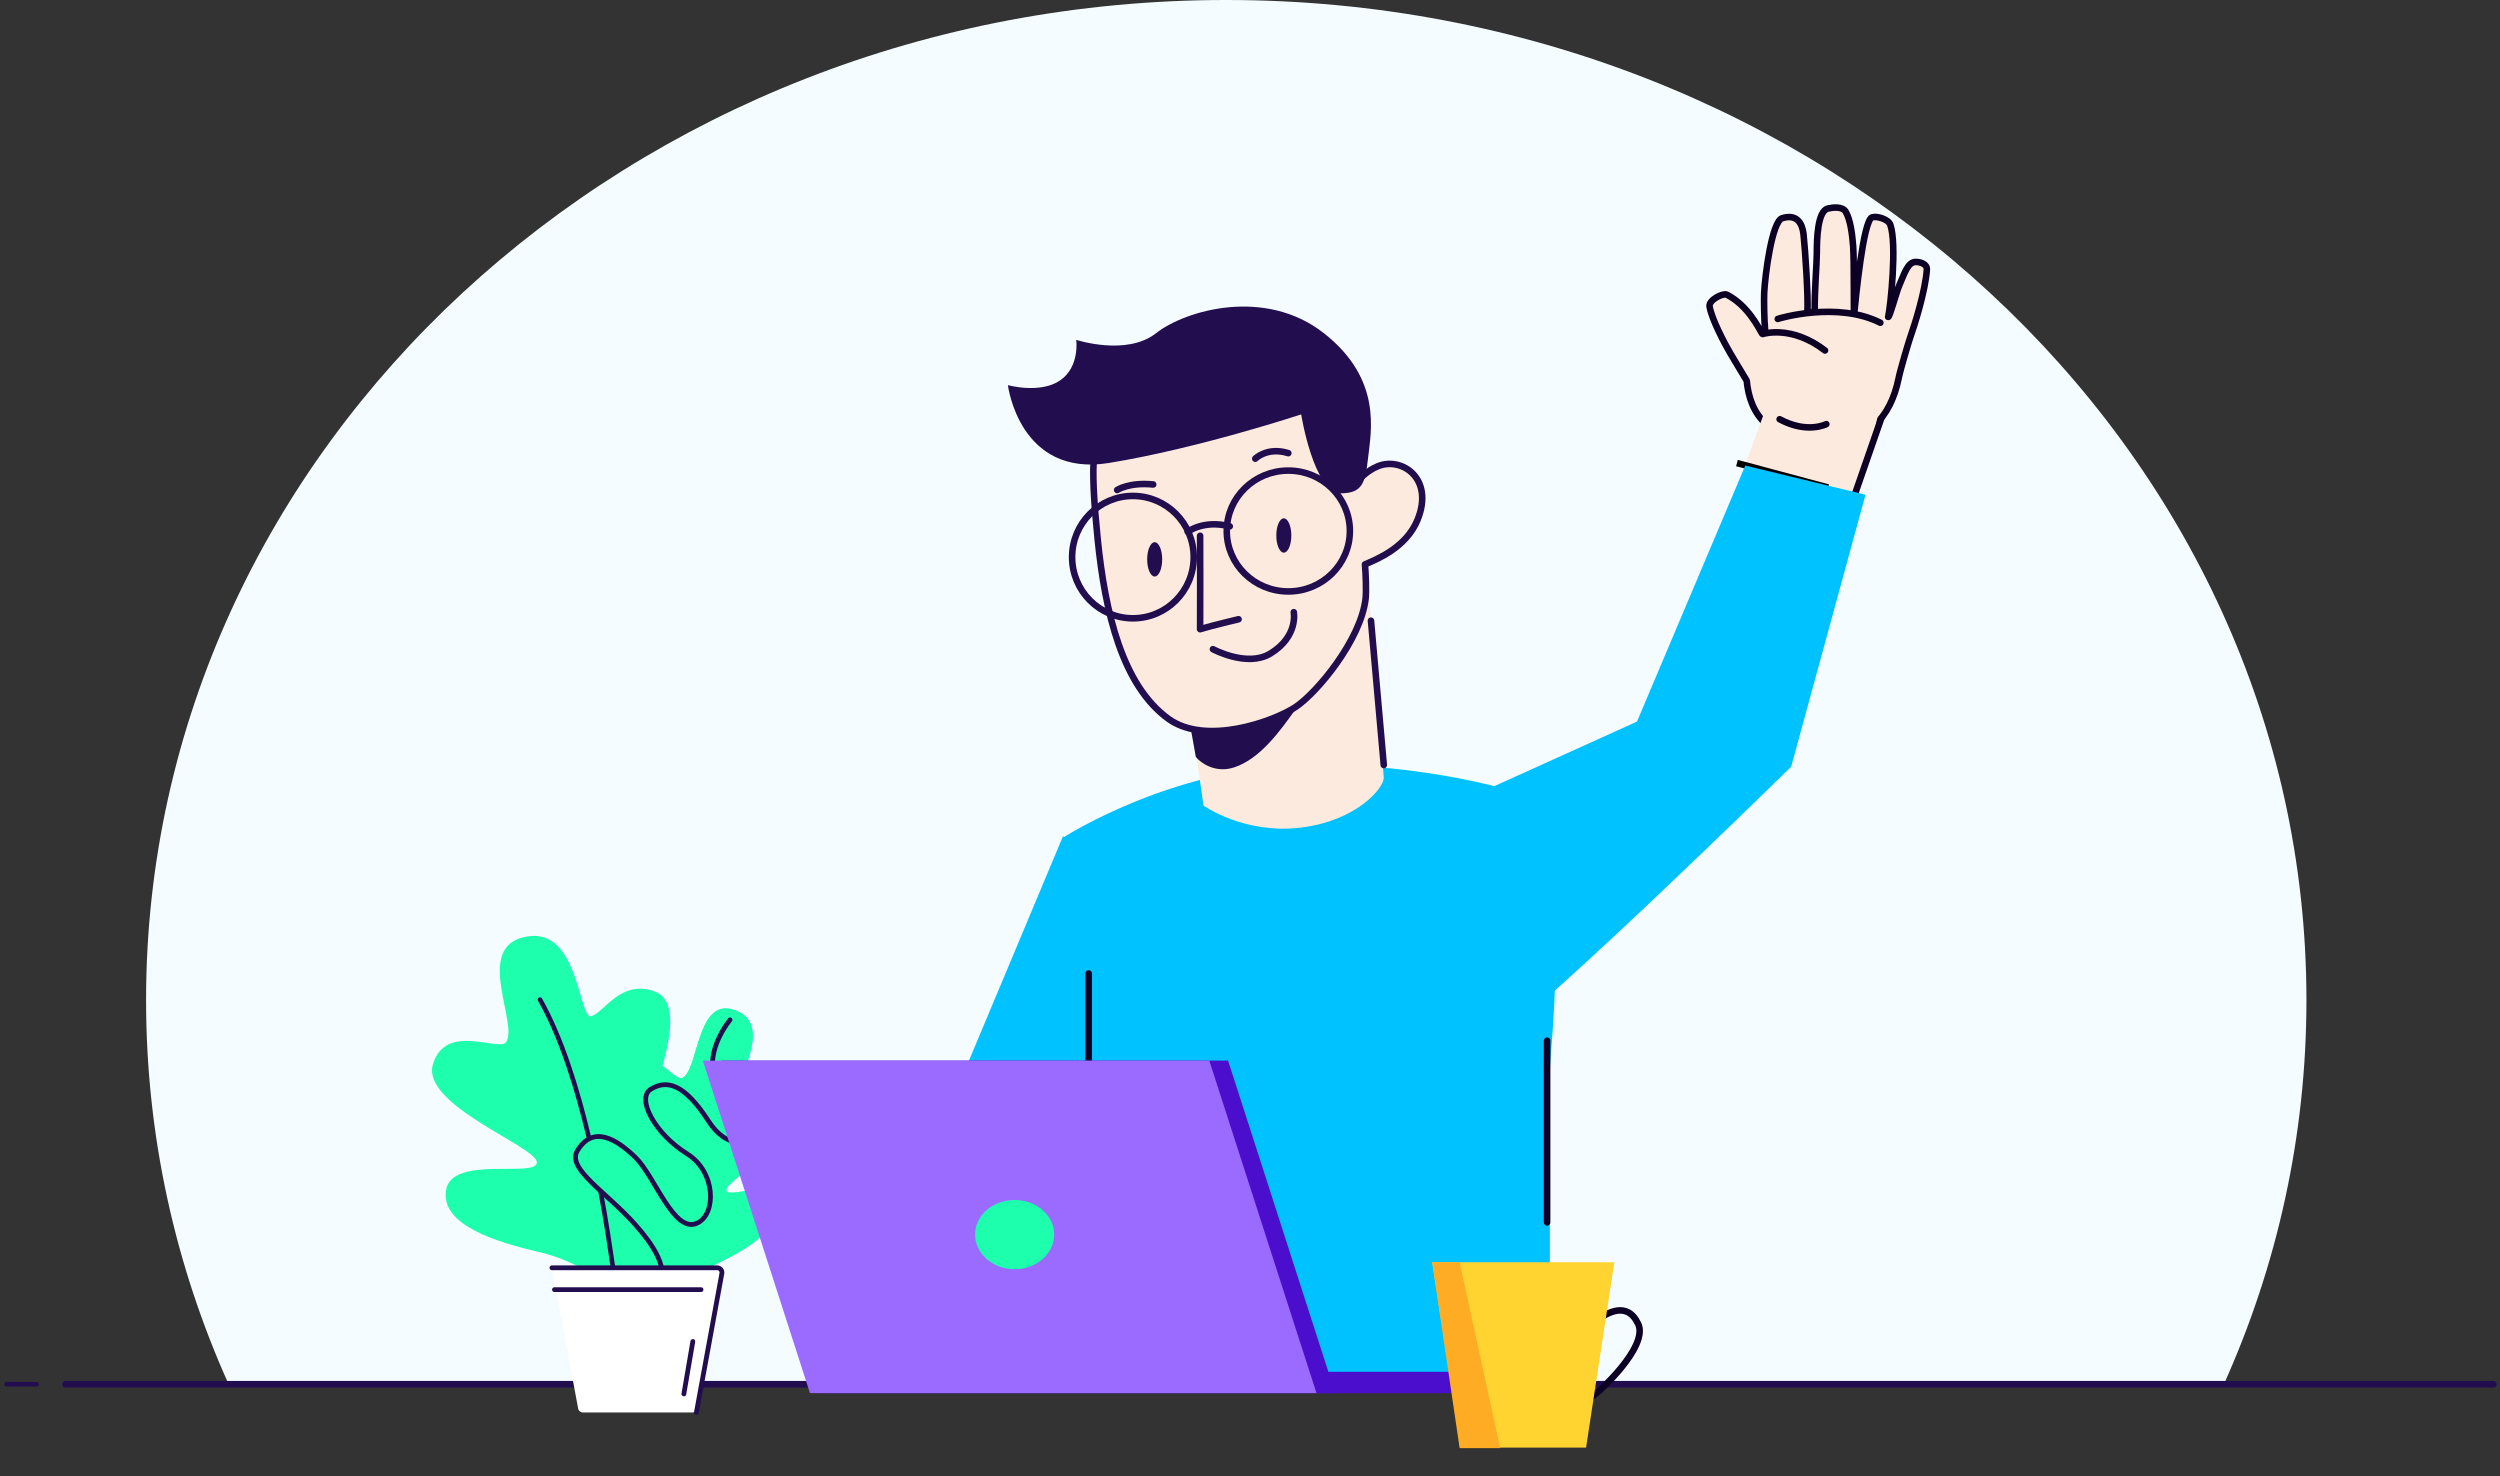 <svg width="381" height="225" viewBox="0 0 381 225" fill="none" xmlns="http://www.w3.org/2000/svg">
<rect x="0" y="0" width="381" height="225" fill="#333333" stroke="none"/>
<path fill-rule="evenodd" clip-rule="evenodd" d="M338.921 210.954C347.026 192.93 351.501 173.156 351.501 152.415C351.501 68.238 277.798 0 186.882 0C95.965 0 22.263 68.238 22.263 152.415C22.263 173.156 26.738 192.93 34.842 210.954H338.921Z" fill="#F4FCFF"/>
<path d="M9.973 210.956H380.002" stroke="#220D4E" stroke-linecap="round" stroke-linejoin="round"/>
<path d="M1 210.956H5.568" stroke="#220D4E" stroke-width="0.704" stroke-linecap="round" stroke-linejoin="round"/>
<path d="M82.474 190.897C88.066 192.197 94.381 196.381 96.275 199.273C98.38 196.045 102.057 189.645 104.418 185.648C107.24 180.868 114.161 170.306 109.625 166.52C105.969 163.468 99.721 173.617 98.458 172.129C97.195 170.641 106.4 153.406 99.651 151.058C94.566 149.289 92.139 154.253 90.122 154.863C88.105 155.473 88.27 140.256 79.38 142.945C72.608 144.992 78.937 155.951 77.154 158.784C76.136 160.401 67.963 155.712 65.987 162.161C64.064 168.438 81.878 174.755 81.816 177.161C81.754 179.566 68.886 175.989 67.984 181.343C67.081 186.698 75.566 189.29 82.474 190.897Z" fill="#1EFFAE"/>
<path d="M91.065 188.207C94.221 191.458 97.087 195.833 97.058 198.573C99.912 197.311 105.237 194.598 108.607 192.93L108.662 192.902C112.699 190.905 119.523 187.527 118.193 183.084C117.116 179.487 110.857 182.886 110.679 181.354C110.501 179.821 125.089 171.553 121.628 167.11C119.02 163.761 114.462 166.711 112.84 166.26C111.218 165.809 118.73 155.814 111.581 153.826C106.135 152.312 106.448 163.148 103.986 164.283C102.582 164.931 97.644 157.393 93.434 160.863C89.335 164.241 97.02 174.77 95.901 176.352C94.782 177.933 90.403 173.494 87.4 176.689C84.398 179.885 87.166 184.192 91.065 188.207Z" fill="#1EFFAE"/>
<path d="M91.065 188.207C94.221 191.458 97.087 195.833 97.058 198.573C99.912 197.311 105.237 194.598 108.607 192.93L108.662 192.902C112.699 190.905 119.523 187.527 118.193 183.084C117.116 179.487 110.857 182.886 110.679 181.354C110.501 179.821 125.089 171.553 121.628 167.11C119.02 163.761 114.462 166.711 112.84 166.26C111.218 165.809 118.73 155.814 111.581 153.826C106.135 152.312 106.448 163.148 103.986 164.283C102.582 164.931 97.644 157.393 93.434 160.863C89.335 164.241 97.02 174.77 95.901 176.352C94.782 177.933 90.403 173.494 87.4 176.689C84.398 179.885 87.166 184.192 91.065 188.207Z" fill="#1EFFAE"/>
<path d="M96.876 200.323C101.416 196.718 103.15 193.73 96.767 186.575C92.346 181.62 86.333 178.105 87.99 175.371C90.372 171.442 93.875 173.515 96.843 176.39C99.811 179.265 102.699 188.092 106.266 186.398C109.227 184.991 109.093 178.563 104.728 175.853C99.808 172.799 96.895 167.366 99.215 165.972C101.535 164.577 104.198 165.004 107.938 170.802C110.931 175.441 114.513 174.339 115.679 172.542C117.48 169.765 109.531 168.858 108.653 163.118C108.265 160.585 109.534 157.616 111.25 155.426" stroke="#220D4E" stroke-width="0.729" stroke-linecap="round"/>
<path d="M82.598 152.162C82.502 151.993 82.288 151.934 82.119 152.03C81.95 152.125 81.891 152.34 81.987 152.509L82.598 152.162ZM93.023 192.911C93.052 193.103 93.23 193.236 93.422 193.208C93.615 193.179 93.748 193 93.719 192.808L93.023 192.911ZM89.417 173.493C89.462 173.682 89.652 173.799 89.841 173.754C90.03 173.709 90.147 173.52 90.102 173.331L89.417 173.493ZM91.87 181.469C91.834 181.278 91.65 181.152 91.459 181.188C91.268 181.224 91.142 181.408 91.178 181.599L91.87 181.469ZM81.987 152.509C85.226 158.217 87.647 166.029 89.417 173.493L90.102 173.331C88.328 165.85 85.888 157.958 82.598 152.162L81.987 152.509ZM91.178 181.599C92.02 186.064 92.641 190.324 93.023 192.911L93.719 192.808C93.337 190.223 92.715 185.95 91.87 181.469L91.178 181.599Z" fill="#220D4E"/>
<path d="M84.272 194.072C84.188 193.624 84.532 193.21 84.988 193.21H109.297C109.753 193.21 110.096 193.622 110.014 194.07L106.24 214.663C106.177 215.009 105.875 215.261 105.523 215.261H88.828C88.477 215.261 88.175 215.01 88.111 214.665L84.272 194.072Z" fill="white"/>
<path d="M84.111 193.21H109.297C109.753 193.21 110.096 193.622 110.014 194.07L106.13 215.261" stroke="#220D4E" stroke-width="0.729" stroke-linecap="round"/>
<path d="M84.501 196.541H106.835" stroke="#220D4E" stroke-width="0.729" stroke-linecap="round"/>
<path d="M105.588 204.44L104.221 212.434" stroke="#220D4E" stroke-width="0.729" stroke-linecap="round"/>
<path d="M291.987 39.919C290.745 39.899 290.238 41.676 289.435 43.532C288.987 44.558 287.976 48.439 287.755 48.309C288.132 46.661 289.109 37.277 288.094 34.278C287.785 33.36 285.959 32.881 285.292 33.129C283.957 33.624 282.81 45.467 282.584 47.791C282.468 49.053 282.598 39.885 282.423 37.583C282.28 35.691 282.015 33.56 281.305 32.295C280.806 31.402 279.274 31.62 278.593 31.773C276.978 32.146 276.887 36.434 276.884 38.592C276.889 40.078 276.494 44.693 276.574 47.543C276.022 47.496 275.949 47.602 275.441 47.613C275.599 45.306 275.112 38.066 274.857 35.702C274.677 34.031 273.848 32.558 271.603 33.254C270.048 33.738 268.991 41.909 268.861 44.643C268.814 45.593 268.859 48.935 269.001 50.219C268.824 50.394 268.656 50.568 268.49 50.758C268.068 50.086 266.407 46.565 263.18 44.912C262.592 44.614 260.387 45.711 260.539 46.698C260.841 48.6 262.816 52.344 263.737 53.909C264.214 54.718 265.163 56.295 266.204 58.02C266.223 58.273 266.25 58.517 266.286 58.768C267.127 64.571 271.064 67.058 277.289 67.389C284.638 67.779 288.139 63.506 289.332 57.731C289.641 56.228 290.897 52.042 291.103 51.464C291.79 49.535 293.414 44.367 293.649 41.139C293.733 40.145 292.516 39.929 291.987 39.919Z" fill="#FBEADD" stroke="#0C0025" stroke-miterlimit="10" stroke-linecap="round" stroke-linejoin="round"/>
<path d="M268.631 50.908C268.631 50.908 272.989 49.455 278.131 53.413L268.631 50.908Z" fill="#FBEADD"/>
<path d="M268.631 50.908C268.631 50.908 272.989 49.455 278.131 53.413" stroke="#0C0025" stroke-miterlimit="10" stroke-linecap="round" stroke-linejoin="round"/>
<path d="M270.931 48.606C271.178 48.494 280.025 45.891 286.564 49.185L270.931 48.606Z" fill="#FBEADD"/>
<path d="M270.931 48.606C271.178 48.494 280.025 45.891 286.564 49.185" stroke="#0C0025" stroke-miterlimit="10" stroke-linecap="round" stroke-linejoin="round"/>
<path d="M270.171 59.355L263.095 78.659L279.355 84.482C279.355 84.482 286.021 67.155 286.349 62.012C286.751 55.75 270.171 59.355 270.171 59.355Z" fill="#FBEADD"/>
<path d="M279.379 84.841L286.665 63.862" stroke="#0C0025" stroke-linecap="round" stroke-linejoin="round"/>
<path d="M278.328 64.639C278.328 64.639 275.426 66.162 271.216 63.89" stroke="#0C0025" stroke-miterlimit="10" stroke-linecap="round" stroke-linejoin="round"/>
<path d="M175.793 179.718L143.548 171.474L162.009 127.429L187.907 152.855L175.793 179.718Z" fill="#00C2FF"/>
<path d="M162.123 127.591C162.123 127.591 179.677 116.199 201.18 116.49C222.683 116.78 236.368 122.467 236.368 122.467C236.368 122.467 238.16 139.217 236.368 160.498C235.521 170.561 237.186 202.614 235.069 208.685C232.953 214.755 171.181 206.983 168.457 208.685C165.734 210.387 165.38 183.167 165.38 172.052C165.38 150.021 162.123 127.591 162.123 127.591Z" fill="#00C2FF"/>
<path d="M235.777 158.601L235.777 186.299" stroke="#0C0025" stroke-linecap="round" stroke-linejoin="round"/>
<path d="M165.91 148.36L165.91 180.7" stroke="#0C0025" stroke-linecap="round" stroke-linejoin="round"/>
<path d="M234.852 120.947L240.797 127.825" stroke="#0C0025" stroke-linecap="round" stroke-linejoin="round"/>
<path d="M232.156 121.908L234.413 129.903" stroke="#0C0025" stroke-linecap="round" stroke-linejoin="round"/>
<path d="M181.594 110.049L183.412 122.77C183.412 122.77 189.604 127.167 198.184 126.135C206.763 125.104 210.888 120.111 210.888 118.514L208.13 84.242L181.594 110.049Z" fill="#FBEADD"/>
<path d="M188.065 116.957C185.178 117.894 182.955 116.232 182.245 115.361L180.943 108.106C182.008 108.106 182.575 107.99 183.711 108.106C185.13 108.251 188.04 109.484 190.453 108.106C192.384 107.003 198.001 103.583 201.123 100.415C200.603 102.35 199.136 105.712 197.433 108.106C195.106 111.377 192.039 115.668 188.065 116.957Z" fill="#220D4E"/>
<path d="M210.026 71.038C208.303 71.728 207.009 73.08 206.125 74.314C205.496 71.111 204.858 68.099 204.42 65.821C203.144 59.106 193.902 58.226 185.143 59.515C177.122 60.694 167.142 66.184 166.777 69.088C166.413 71.991 166.732 76.664 167.279 82.108C168.409 93.396 171.061 104.475 178.079 109.556C183.796 113.695 194.156 109.929 197.438 107.752C200.719 105.574 207.383 97.534 208.112 91.273C208.249 90.139 208.148 87.643 208.021 86.01C209.816 85.239 214.31 83.46 216.041 79.205C218.594 72.944 213.672 69.587 210.026 71.038Z" fill="#FBEADD" stroke="#220D4E" stroke-miterlimit="10" stroke-linecap="round" stroke-linejoin="round"/>
<path d="M175.974 87.862C176.606 87.862 177.118 86.691 177.118 85.247C177.118 83.803 176.606 82.632 175.974 82.632C175.342 82.632 174.83 83.803 174.83 85.247C174.83 86.691 175.342 87.862 175.974 87.862Z" fill="#220D4E"/>
<path d="M195.653 84.224C196.285 84.224 196.797 83.053 196.797 81.609C196.797 80.164 196.285 78.993 195.653 78.993C195.021 78.993 194.509 80.164 194.509 81.609C194.509 83.053 195.021 84.224 195.653 84.224Z" fill="#220D4E"/>
<path d="M188.755 94.373C188.755 94.373 184.616 95.357 182.896 95.887C182.932 91.143 182.896 86.398 182.896 81.654" stroke="#220D4E" stroke-miterlimit="10" stroke-linecap="round" stroke-linejoin="round"/>
<path d="M184.849 98.934C184.849 98.934 190.059 101.761 193.601 99.604C197.896 96.991 197.171 93.299 197.171 93.299" stroke="#220D4E" stroke-miterlimit="10" stroke-linecap="round" stroke-linejoin="round"/>
<path d="M170.253 74.673C170.253 74.673 172.084 73.462 175.745 73.835" stroke="#220D4E" stroke-miterlimit="10" stroke-linecap="round" stroke-linejoin="round"/>
<path d="M191.305 69.898C191.305 69.898 193.136 68.056 196.339 69.061" stroke="#220D4E" stroke-miterlimit="10" stroke-linecap="round" stroke-linejoin="round"/>
<path d="M153.602 58.695C153.602 58.695 155.338 72.785 169.008 70.556C182.677 68.328 198.3 63.152 198.3 63.152C198.3 63.152 200.181 74.915 204.256 75.185C207.557 75.185 208.07 73.73 208.498 69.766C208.925 65.802 210.732 57.833 201.771 50.788C192.811 43.743 180.652 47.266 176.168 50.788C171.684 54.31 164.017 51.794 164.017 51.794C164.017 51.794 164.596 55.892 161.558 57.976C158.52 60.061 153.602 58.695 153.602 58.695Z" fill="#220D4E"/>
<path d="M172.656 94.229C177.774 94.229 181.923 90.055 181.923 84.906C181.923 79.757 177.774 75.582 172.656 75.582C167.538 75.582 163.389 79.757 163.389 84.906C163.389 90.055 167.538 94.229 172.656 94.229Z" stroke="#220D4E" stroke-miterlimit="10" stroke-linecap="round" stroke-linejoin="round"/>
<path d="M196.339 90.136C201.521 90.136 205.721 86.013 205.721 80.926C205.721 75.84 201.521 71.717 196.339 71.717C191.158 71.717 186.958 75.84 186.958 80.926C186.958 86.013 191.158 90.136 196.339 90.136Z" stroke="#220D4E" stroke-miterlimit="10" stroke-linecap="round" stroke-linejoin="round"/>
<path d="M181.008 81.04C181.008 81.04 183.42 79.184 187.415 80.215" stroke="#220D4E" stroke-miterlimit="10" stroke-linecap="round" stroke-linejoin="round"/>
<path d="M208.935 94.593L210.888 116.588" stroke="#220D4E" stroke-linecap="round" stroke-linejoin="round"/>
<path d="M264.711 70.573L278.614 74.302" stroke="black"/>
<path d="M218.36 124.047L249.476 109.973L265.981 70.952L284.304 75.396L272.974 116.847C272.974 116.847 236.219 152.932 226.501 159.712C216.784 166.491 218.36 124.047 218.36 124.047Z" fill="#00C2FF"/>
<rect x="123.234" y="209.061" width="107.625" height="3.257" rx="1.628" fill="#4B0ECD"/>
<path d="M109.961 161.636H187.157L203.494 212.319H126.299L109.961 161.636Z" fill="#4B0ECD"/>
<path d="M107.102 161.636H184.297L200.635 212.318H123.439L107.102 161.636Z" fill="#9B6BFF"/>
<ellipse cx="154.625" cy="188.151" rx="6.028" ry="5.272" fill="#1EFFAE"/>
<path d="M243.576 201.018C244.876 200.217 247.935 198.159 249.656 201.761C251.305 205.212 243.518 212.395 242.371 213.024" stroke="#0C0025"/>
<path d="M218.262 192.37H246.025L241.719 220.612H222.641L218.262 192.37Z" fill="#FFD330"/>
<path d="M218.262 192.37H222.449L228.629 220.7H222.449L218.262 192.37Z" fill="#FFAC25"/>
</svg>
